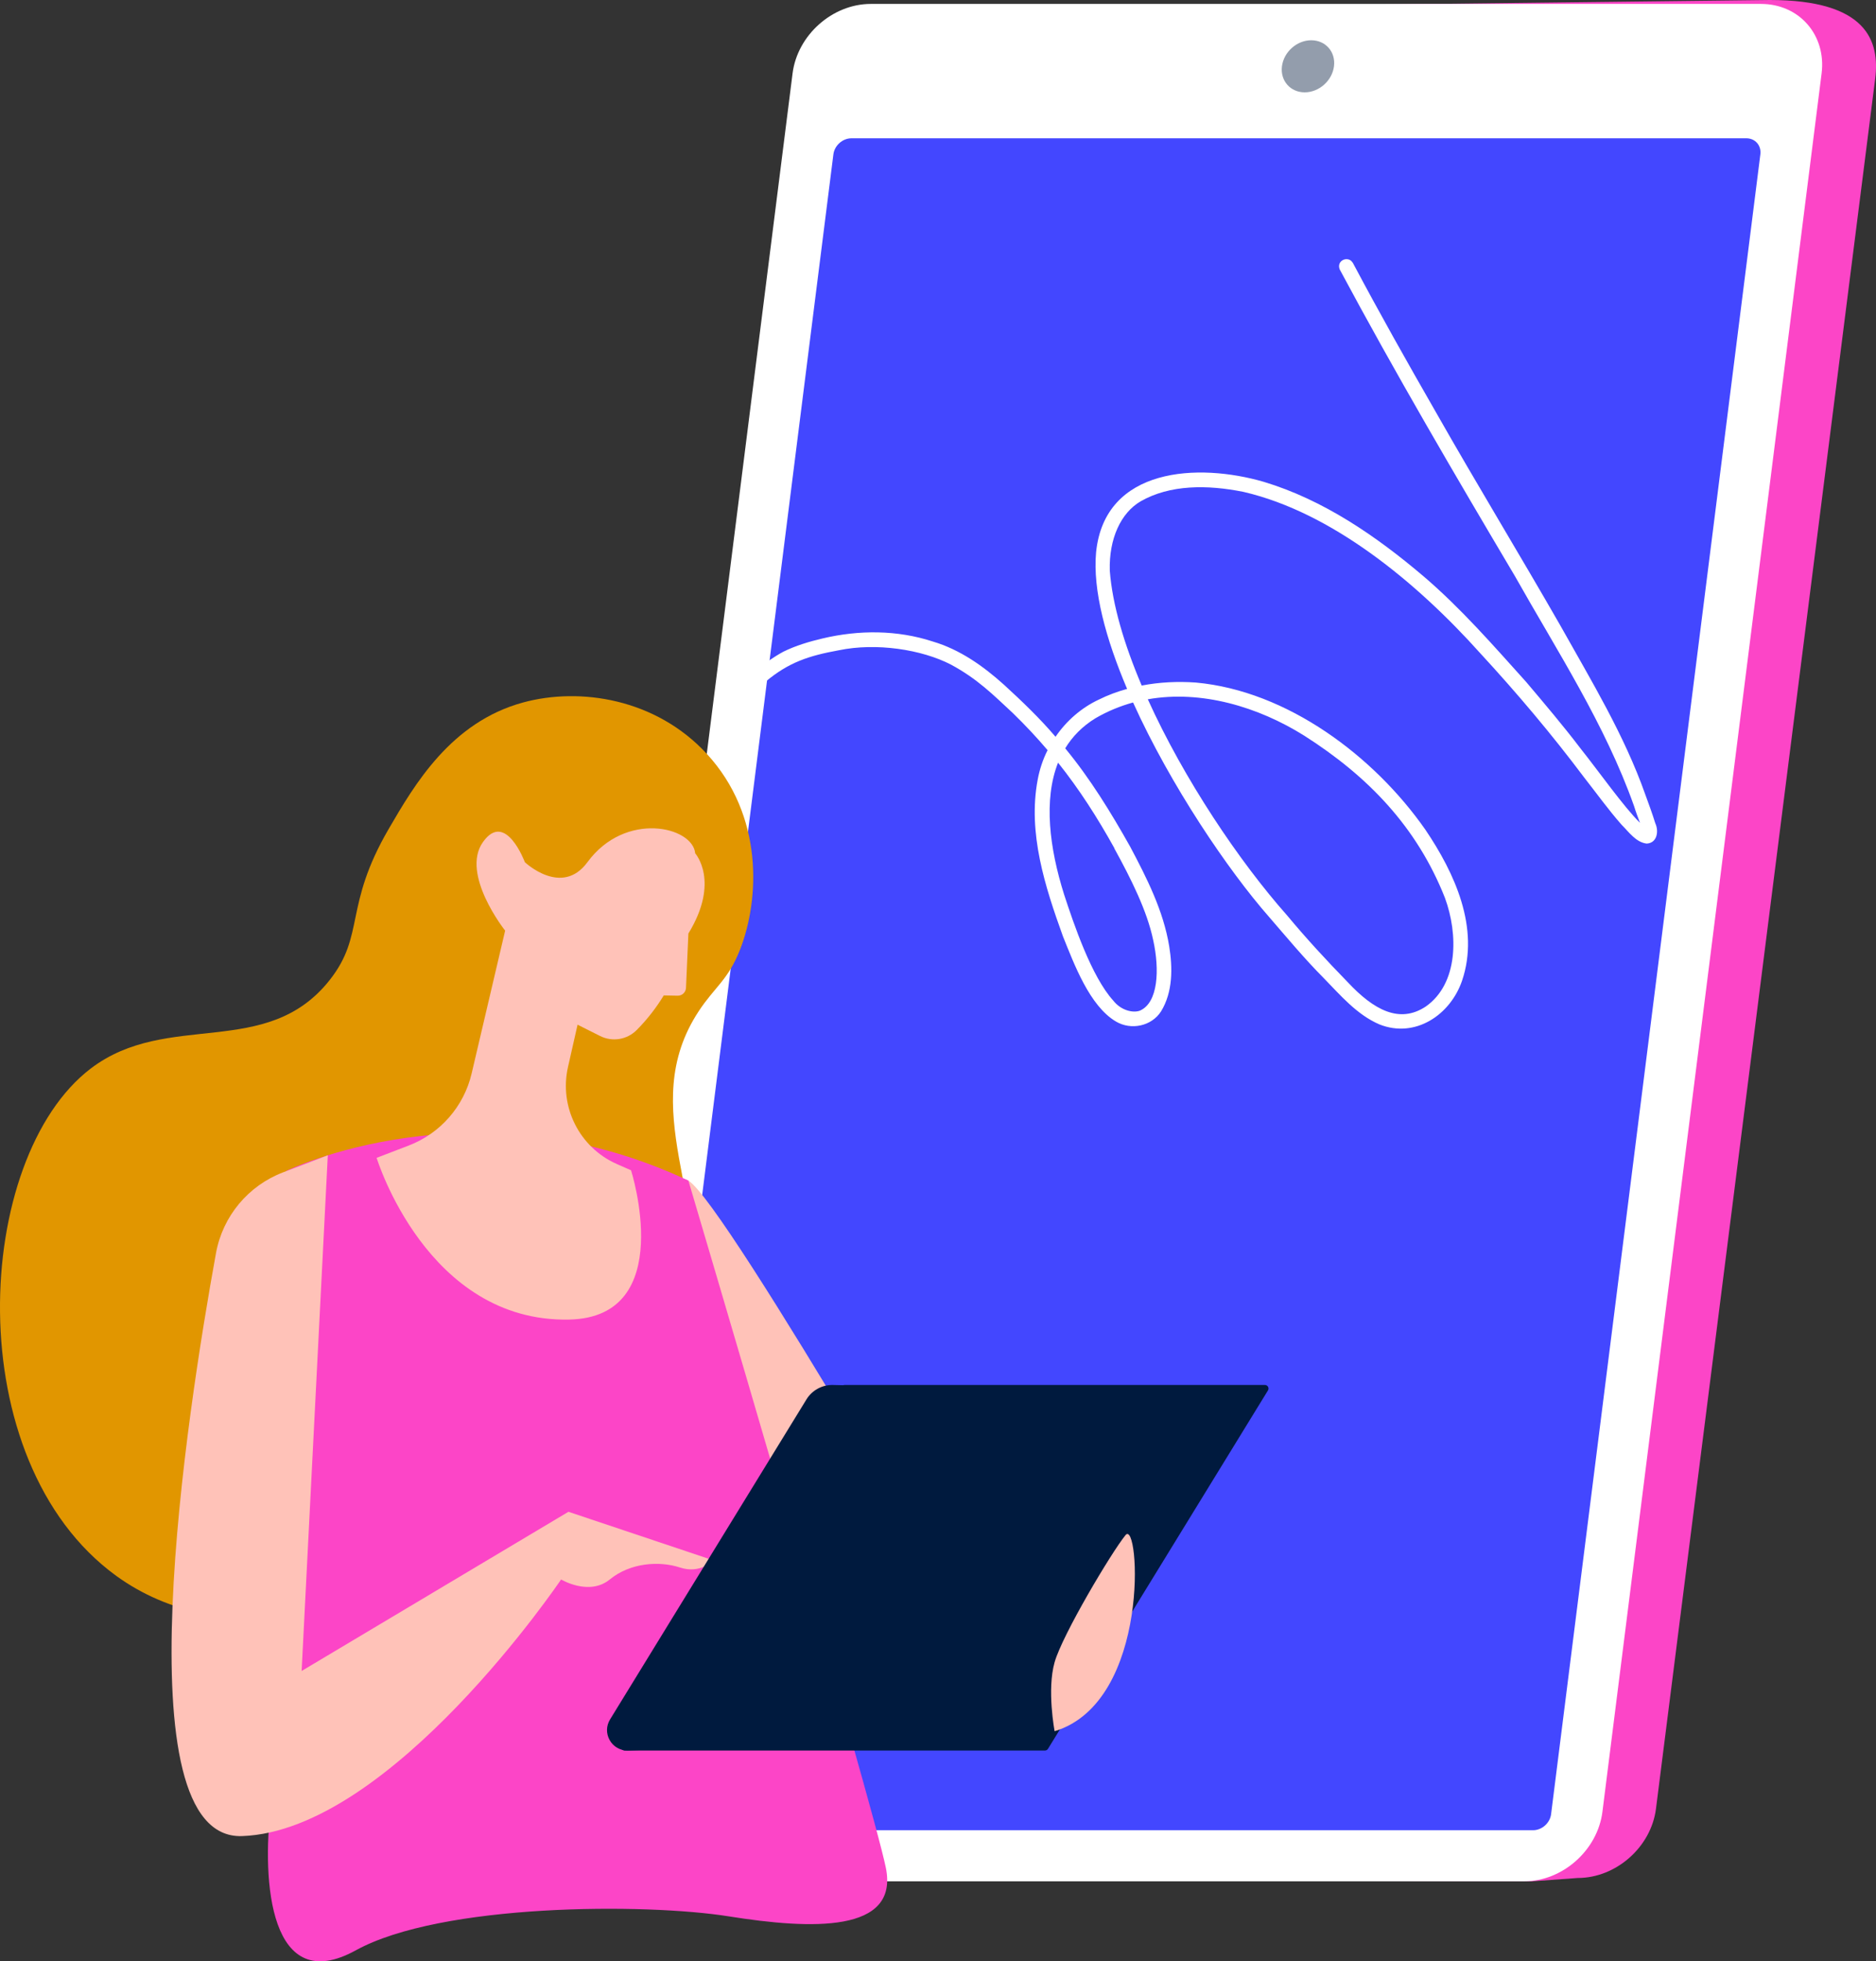 <?xml version="1.0" encoding="UTF-8"?> <svg xmlns="http://www.w3.org/2000/svg" width="2558" height="2673" viewBox="0 0 2558 2673" fill="none"><rect x="0" y="0" width="2558" height="2673" fill="#333333" stroke="none"/><g clip-path="url(#clip0_4996_6892)"><path d="M2151.33 2559.46L2089.24 2563.99L937.608 2559.46C885.306 2559.46 848.258 2517.26 854.859 2465.19L1153.72 107.71C1160.32 55.656 1208.07 13.442 1260.38 13.442L2413.16 0C2545.49 0 2563.43 55.656 2556.83 107.71L2257.98 2465.19C2251.38 2517.25 2203.63 2559.46 2151.33 2559.46Z" fill="#FC45C7"></path><path d="M2078.3 2563.99H864.578C812.277 2563.99 775.228 2521.57 781.83 2469.25L1080.69 100.081C1087.3 47.763 1135.04 5.344 1187.35 5.344H2401.07C2453.37 5.344 2490.42 47.763 2483.82 100.081L2184.97 2469.27C2178.37 2521.58 2130.62 2564 2078.32 2564L2078.3 2563.99Z" fill="white"></path><path d="M850.995 2472.52L1136.36 210.353C1137.88 198.273 1148.91 188.477 1160.98 188.477H2381.22C2393.3 188.477 2401.84 198.273 2400.32 210.353L2114.97 2472.52C2113.45 2484.6 2102.42 2494.39 2090.35 2494.39H870.112C858.036 2494.39 849.487 2484.6 851.01 2472.52H850.995Z" fill="#4347FF"></path><path d="M1779 125.852C1759.41 125.852 1745.52 109.965 1747.99 90.358C1750.47 70.752 1768.36 54.865 1787.94 54.865C1807.53 54.865 1821.42 70.752 1818.94 90.358C1816.47 109.965 1798.58 125.852 1779 125.852Z" fill="#939DAC"></path><path d="M963.678 1027.33C894.147 952.049 790.759 936.221 713.075 957.437C614.738 984.306 565.159 1069.41 530.189 1129.41C468.373 1235.5 498.219 1273.92 449.636 1335.55C363.579 1444.69 228.705 1376.47 123.824 1456.2C-36.154 1577.84 -57.892 1990.59 158.575 2147.75C302.934 2252.56 499.303 2191.94 552.716 2175.45C714.861 2125.4 916.616 1985.7 945.57 1796.33C969.518 1639.74 866.364 1509.47 952.67 1378.22C974.656 1344.79 992.866 1335.72 1009.19 1293.92C1035.7 1226.05 1041.67 1111.75 963.663 1027.31L963.678 1027.33Z" fill="#E19600"></path><path d="M1361.32 2287.89C1361.32 2287.89 989.807 1640.11 938.676 1609.02C887.531 1577.92 938.676 1905.78 938.676 1905.78L1216.1 2369.05L1361.32 2287.9V2287.89Z" fill="#FFC2B8"></path><path d="M390.192 1595.9C390.192 1595.9 645.053 1470.89 938.662 1609.02C938.662 1609.02 1190.22 2457.64 1207.96 2545.89C1225.71 2634.15 1107.35 2629.89 993.876 2611.78C880.403 2593.65 601.842 2593.84 485.134 2658.06C368.425 2722.29 356.422 2565.07 369.567 2460.26C382.712 2355.45 390.192 1595.92 390.192 1595.92V1595.9Z" fill="#FC45C7"></path><path d="M411.285 2277.33L775.097 2060.38L972.71 2126.56C972.71 2126.56 955.349 2145.58 927.244 2136.34C899.139 2127.1 859.543 2129.63 831.424 2152.62C803.304 2175.61 765.099 2152.62 765.099 2152.62C765.099 2152.62 533.849 2495.3 329.986 2502.36C164.254 2508.1 254.834 1925.81 294.518 1707.79C303.637 1657.65 338.359 1615.95 385.961 1597.79L446.972 1574.51L411.285 2277.32V2277.33Z" fill="#FFC2B8"></path><path d="M1386.6 2359.45L855.561 2380.91C837.6 2380.91 826.577 2361.22 835.975 2345.9L1103.85 1909.63C1110.42 1898.91 1122.1 1892.38 1134.66 1892.38L1671.48 1904.64L1386.6 2359.45Z" fill="#001A3E"></path><path d="M855.752 2385.76C845.344 2385.76 836.269 2380.43 831.277 2371.51C826.286 2362.6 826.505 2352.07 831.848 2343.36L1099.72 1907.08C1107.13 1895.02 1120.52 1887.52 1134.68 1887.52L1680.13 1899.98L1389.36 2364.19L1386.8 2364.29L855.767 2385.76H855.752ZM1134.56 1897.23C1123.86 1897.23 1113.64 1902.96 1107.98 1912.17L840.104 2348.44C836.62 2354.1 836.474 2360.97 839.723 2366.78C842.973 2372.6 848.887 2376.07 855.547 2376.07L1383.83 2354.7L1662.83 1909.3L1134.55 1897.23H1134.56Z" fill="#001A3E"></path><path d="M1424.85 2380.91H851.623L1151.58 1892.38H1724.81L1424.85 2380.91Z" fill="#001A3E"></path><path d="M1424.85 2385.76H851.623C849.867 2385.76 848.257 2384.81 847.393 2383.29C846.529 2381.75 846.573 2379.87 847.495 2378.38L1147.46 1889.85C1148.34 1888.42 1149.9 1887.54 1151.58 1887.54H1724.81C1726.56 1887.54 1728.17 1888.49 1729.04 1890.01C1729.9 1891.55 1729.86 1893.42 1728.94 1894.92L1428.97 2383.45C1428.1 2384.88 1426.53 2385.76 1424.85 2385.76ZM860.289 2376.07H1422.14L1716.16 1897.23H1154.31L860.289 2376.07Z" fill="#001A3E"></path><path d="M1438.02 2359.45C1438.02 2359.45 1427.25 2302.99 1438.02 2265.33C1448.79 2227.65 1515.57 2115.62 1534.68 2092.18C1553.76 2068.74 1569.95 2319.06 1438.02 2359.45Z" fill="#FFC2B8"></path><path d="M818.278 1411.95C834.863 1420.27 854.932 1417.05 868.033 1403.93C883.066 1388.86 895.186 1372.84 905.052 1356.63L924.008 1357.01C930.068 1357.13 935.119 1352.4 935.382 1346.34L938.646 1272.26C982.253 1201.12 947.927 1162.99 947.927 1162.99C944.692 1126.5 852.59 1104.73 800.991 1175.07C766.006 1222.76 715.666 1175.07 715.666 1175.07C715.666 1175.07 689.303 1103.96 658.475 1147.7C627.633 1191.44 688.776 1268.34 688.776 1268.34L643.106 1463C632.566 1507.9 600.48 1544.67 557.415 1561.17L513.545 1578C513.545 1578 582.065 1802.58 776.194 1798.41C924.33 1795.23 860.465 1594.97 860.465 1594.97L841.011 1586.39C790.071 1563.91 762.186 1508.49 774.481 1454.18L787.538 1396.53L818.278 1411.95Z" fill="#FFC2B8"></path><g clip-path="url(#clip1_4996_6892)"><path d="M1002.91 960.991C1009.66 961.577 1013.35 954.998 1018.18 951.317C1026.36 943.728 1034.84 936.264 1043.67 929.231C1075.58 902.501 1102.98 893.679 1143.86 886.225C1194.83 875.646 1256.7 885.11 1296.65 905.772C1332.91 925.314 1353.9 946.631 1381.23 971.998C1398.34 988.679 1413.95 1005.33 1428.42 1022.38C1421.98 1035.12 1417.44 1048.83 1414.88 1062.9C1401.27 1135.41 1425.01 1208.56 1449.35 1276.06C1464.57 1313.78 1485.64 1371 1521.65 1392.22C1542.16 1404.39 1570.18 1398.72 1583.22 1378.26C1599.28 1351.96 1599.03 1319.14 1594.27 1289.73C1586.33 1241.15 1563.79 1196.9 1541.04 1153.93C1514.74 1107.16 1486.55 1061.22 1452.45 1019.87C1462.31 1003.72 1475.86 989.802 1493.75 978.854C1510.21 969.284 1527.35 962.27 1544.99 957.401C1596.06 1070.41 1674.68 1186.22 1730.5 1249.75C1754.69 1277.74 1778.43 1306.3 1804.48 1332.55C1827.66 1356.26 1849.98 1382.89 1880.99 1396.18C1929.58 1415.49 1977.57 1383.36 1993.58 1336.55C2017.95 1264.57 1983.54 1189.9 1943.54 1130.74C1873.52 1030.48 1755.18 941.531 1630.46 930.216C1606 928.496 1580.99 929.627 1556.76 934.325C1532.97 878.47 1516.74 824.17 1513.23 777.571C1512.04 733.974 1528.38 698.996 1555.31 683.233C1595.27 660.402 1646.08 660.408 1695.7 670.41C1815.93 698.332 1931.34 793.228 2018.36 890.26C2068.31 944.385 2115.87 1000.7 2160.09 1059.63C2176.97 1081.09 2192.96 1103.47 2211.12 1124.05C2221.04 1133.9 2230.49 1147.82 2245.13 1149.69C2259.28 1149.22 2262.31 1133.28 2257.03 1121.93C2252.92 1108.67 2248.17 1095.76 2243.43 1082.85C2214.72 1001.57 2169.65 927.576 2127.66 852.645C2071.8 755.213 2013.29 659.253 1957.84 561.657C1919.35 494.628 1881.29 427.237 1845.01 358.9C1839.22 347.6 1821.69 354.579 1826.76 367.217C1902.49 508.565 1983.6 646.879 2065.35 784.65C2123.16 887.249 2188.52 987.004 2228.11 1098.62C2230.88 1107.86 2233.85 1114.92 2236.17 1121.42C2213.84 1099.38 2180.13 1051.47 2155.05 1020C2131.43 988.953 2106.1 959.16 2080.96 929.384C2036.12 879.602 1991.96 828.88 1940.86 785.254C1876.54 730.684 1804.76 681.266 1723.24 656.7C1634.05 630.669 1506.39 636.497 1494.56 752.655C1489.82 804.337 1507.77 870.585 1536.85 938.898C1523.52 942.541 1510.48 947.409 1498.12 953.537C1474.21 964.762 1454 982.607 1439.26 1004.13C1417.64 978.754 1393.59 955.772 1369.01 933.243C1340.68 907.79 1308.9 885.237 1271.97 874.336C1223.48 858.433 1171.17 858.397 1121.7 870.106C1103.41 874.419 1085.12 879.832 1068.17 888.16C1054.08 895.738 1041.21 905.42 1028.71 915.335C1017.14 925.03 1004.66 934.747 994.934 946.202C991.404 952.095 996.068 960.298 1002.84 960.685L1002.91 960.991ZM1778.4 1002.64C1865.83 1058.21 1932.23 1127.56 1970.21 1223.64C1988.47 1273.12 1988.62 1340.52 1944.11 1371.76C1908.26 1395.54 1873.07 1376.39 1837.84 1338.74C1809.17 1309.36 1781.36 1279.26 1755.18 1247.79C1690.05 1174.45 1614.33 1061.9 1565.09 953.044C1637.86 940.158 1715.52 963.189 1778.4 1002.64ZM1519.43 1156.26C1542.3 1197.84 1564.1 1241.42 1572.42 1281.24C1581.4 1321.61 1579.25 1366.72 1554.18 1377.44C1545.18 1380.76 1528.77 1377.44 1518 1363.71C1488.23 1331.03 1463.84 1258.42 1451.04 1219.42C1430.86 1155.58 1422.76 1089.88 1442.7 1039.42C1471.74 1075.83 1496.21 1114.05 1519.46 1155.86L1519.43 1156.26Z" fill="white"></path></g></g><defs><clipPath id="clip0_4996_6892"><rect width="2558" height="2673" fill="white"></rect></clipPath><clipPath id="clip1_4996_6892"><rect width="1035.26" height="964.143" fill="white" transform="matrix(-0.767 0.642 -0.642 -0.766 2401.85 1023)"></rect></clipPath></defs></svg> 